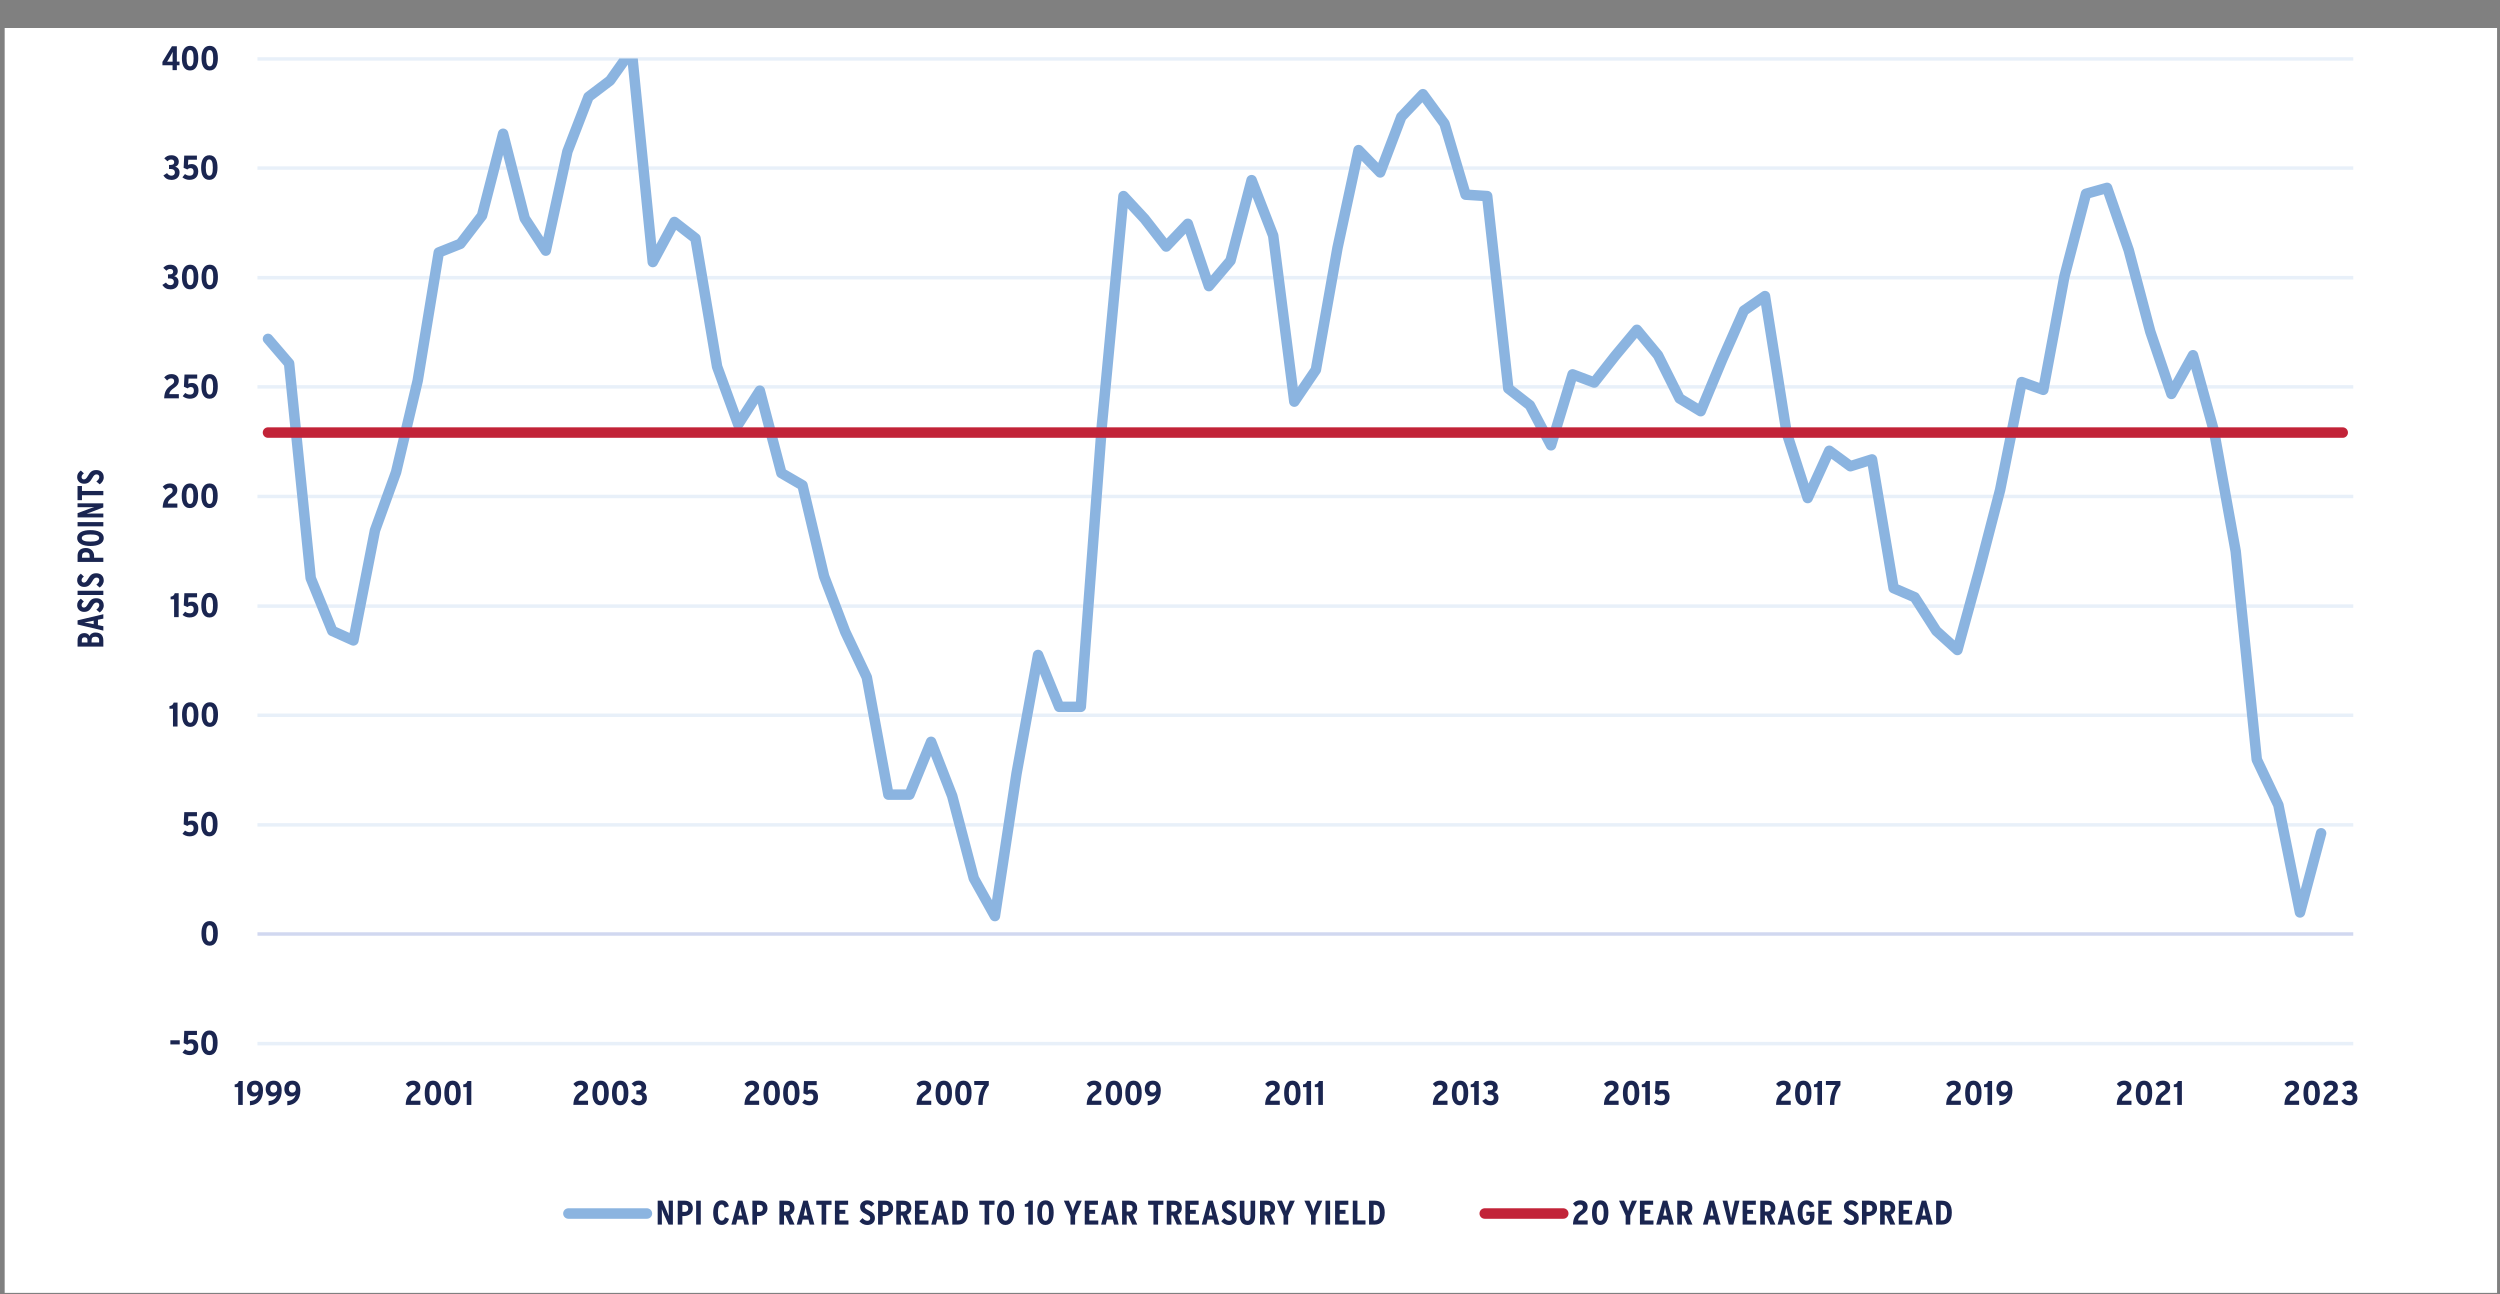 <?xml version="1.0" encoding="UTF-8"?>
<svg xmlns="http://www.w3.org/2000/svg" xmlns:xlink="http://www.w3.org/1999/xlink" id="Layer_1" viewBox="0 0 535.63 277.25">
  <rect x="0" y="0" width="535.63" height="277.25" fill="#808080" stroke="none"/>
  <defs>
    <style>.cls-1{clip-path:url(#clippath-45);}.cls-2{clip-path:url(#clippath-20);}.cls-3{clip-path:url(#clippath-11);}.cls-4{clip-path:url(#clippath-16);}.cls-5{clip-path:url(#clippath-59);}.cls-6{clip-path:url(#clippath-33);}.cls-7{clip-path:url(#clippath-47);}.cls-8{clip-path:url(#clippath-41);}.cls-9{clip-path:url(#clippath-32);}.cls-10{fill:#fff;fill-rule:evenodd;}.cls-11{clip-path:url(#clippath-2);}.cls-12{clip-path:url(#clippath-13);}.cls-13{clip-path:url(#clippath-37);}.cls-14{clip-path:url(#clippath-46);}.cls-15{clip-path:url(#clippath-25);}.cls-16{clip-path:url(#clippath-15);}.cls-17{clip-path:url(#clippath-6);}.cls-18{clip-path:url(#clippath-40);}.cls-19{clip-path:url(#clippath-26);}.cls-20{clip-path:url(#clippath-7);}.cls-21{clip-path:url(#clippath-21);}.cls-22{clip-path:url(#clippath-34);}.cls-23{clip-path:url(#clippath-57);}.cls-24{clip-path:url(#clippath-1);}.cls-25{clip-path:url(#clippath-4);}.cls-26{clip-path:url(#clippath-38);}.cls-27{clip-path:url(#clippath-36);}.cls-28{clip-path:url(#clippath-27);}.cls-29{clip-path:url(#clippath-44);}.cls-30{clip-path:url(#clippath-12);}.cls-31{stroke:#8bb4e0;}.cls-31,.cls-32,.cls-33,.cls-34,.cls-35,.cls-36{fill:none;}.cls-31,.cls-32,.cls-35,.cls-36{stroke-linejoin:round;}.cls-31,.cls-36{stroke-linecap:round;stroke-width:2.25px;}.cls-32{stroke:#e8f0f9;}.cls-32,.cls-35{stroke-width:.75px;}.cls-37{clip-path:url(#clippath-24);}.cls-38{clip-path:url(#clippath-30);}.cls-39{clip-path:url(#clippath-22);}.cls-40{fill:#1a2550;}.cls-41{clip-path:url(#clippath-9);}.cls-42{clip-path:url(#clippath-52);}.cls-43{clip-path:url(#clippath);}.cls-44{clip-path:url(#clippath-50);}.cls-33{clip-rule:evenodd;}.cls-45{clip-path:url(#clippath-48);}.cls-46{clip-path:url(#clippath-39);}.cls-47{clip-path:url(#clippath-19);}.cls-48{clip-path:url(#clippath-31);}.cls-49{clip-path:url(#clippath-54);}.cls-50{clip-path:url(#clippath-3);}.cls-51{clip-path:url(#clippath-43);}.cls-52{clip-path:url(#clippath-8);}.cls-53{clip-path:url(#clippath-55);}.cls-54{clip-path:url(#clippath-29);}.cls-55{clip-path:url(#clippath-18);}.cls-56{clip-path:url(#clippath-14);}.cls-57{clip-path:url(#clippath-17);}.cls-58{clip-path:url(#clippath-5);}.cls-59{clip-path:url(#clippath-58);}.cls-60{clip-path:url(#clippath-42);}.cls-61{clip-path:url(#clippath-10);}.cls-62{clip-path:url(#clippath-23);}.cls-63{clip-path:url(#clippath-56);}.cls-64{clip-path:url(#clippath-53);}.cls-65{clip-path:url(#clippath-49);}.cls-35{stroke:#d1d8f0;}.cls-36{stroke:#c22338;}.cls-66{clip-path:url(#clippath-51);}.cls-67{clip-path:url(#clippath-28);}.cls-68{clip-path:url(#clippath-35);}</style>
    <clipPath id="clippath">
      <polygon class="cls-33" points="1 276.9 534.89 276.9 534.89 6 1 6 1 276.9 1 276.9"></polygon>
    </clipPath>
    <clipPath id="clippath-1">
      <polygon class="cls-33" points="1 276.9 534.89 276.9 534.89 6 1 6 1 276.9 1 276.9"></polygon>
    </clipPath>
    <clipPath id="clippath-2">
      <polygon class="cls-33" points="55.05 224.09 504.82 224.09 504.82 12.53 55.05 12.53 55.05 224.09 55.05 224.09"></polygon>
    </clipPath>
    <clipPath id="clippath-3">
      <polygon class="cls-33" points="55.05 224.09 504.82 224.09 504.82 12.53 55.05 12.53 55.05 224.09 55.05 224.09"></polygon>
    </clipPath>
    <clipPath id="clippath-4">
      <polygon class="cls-33" points="1 276.9 534.89 276.9 534.89 6 1 6 1 276.9 1 276.9"></polygon>
    </clipPath>
    <clipPath id="clippath-5">
      <rect class="cls-34" x="1" y="6" width="533.89" height="270.9"></rect>
    </clipPath>
    <clipPath id="clippath-6">
      <polygon class="cls-33" points="1 276.9 534.89 276.9 534.89 6 1 6 1 276.9 1 276.9"></polygon>
    </clipPath>
    <clipPath id="clippath-7">
      <rect class="cls-34" x="1" y="6" width="533.89" height="270.9"></rect>
    </clipPath>
    <clipPath id="clippath-8">
      <polygon class="cls-33" points="1 276.9 534.89 276.9 534.89 6 1 6 1 276.9 1 276.9"></polygon>
    </clipPath>
    <clipPath id="clippath-9">
      <rect class="cls-34" x="1" y="6" width="533.89" height="270.9"></rect>
    </clipPath>
    <clipPath id="clippath-10">
      <polygon class="cls-33" points="1 276.9 534.89 276.9 534.89 6 1 6 1 276.9 1 276.9"></polygon>
    </clipPath>
    <clipPath id="clippath-11">
      <rect class="cls-34" x="1" y="6" width="533.89" height="270.9"></rect>
    </clipPath>
    <clipPath id="clippath-12">
      <polygon class="cls-33" points="1 276.9 534.89 276.9 534.89 6 1 6 1 276.9 1 276.9"></polygon>
    </clipPath>
    <clipPath id="clippath-13">
      <rect class="cls-34" x="1" y="6" width="533.89" height="270.9"></rect>
    </clipPath>
    <clipPath id="clippath-14">
      <polygon class="cls-33" points="1 276.9 534.89 276.9 534.89 6 1 6 1 276.9 1 276.9"></polygon>
    </clipPath>
    <clipPath id="clippath-15">
      <rect class="cls-34" x="1" y="6" width="533.89" height="270.9"></rect>
    </clipPath>
    <clipPath id="clippath-16">
      <polygon class="cls-33" points="1 276.9 534.89 276.9 534.89 6 1 6 1 276.9 1 276.9"></polygon>
    </clipPath>
    <clipPath id="clippath-17">
      <rect class="cls-34" x="1" y="6" width="533.89" height="270.9"></rect>
    </clipPath>
    <clipPath id="clippath-18">
      <polygon class="cls-33" points="1 276.9 534.89 276.9 534.89 6 1 6 1 276.9 1 276.9"></polygon>
    </clipPath>
    <clipPath id="clippath-19">
      <rect class="cls-34" x="1" y="6" width="533.89" height="270.9"></rect>
    </clipPath>
    <clipPath id="clippath-20">
      <polygon class="cls-33" points="1 276.9 534.89 276.9 534.89 6 1 6 1 276.9 1 276.9"></polygon>
    </clipPath>
    <clipPath id="clippath-21">
      <rect class="cls-34" x="1" y="6" width="533.89" height="270.9"></rect>
    </clipPath>
    <clipPath id="clippath-22">
      <polygon class="cls-33" points="1 276.9 534.89 276.9 534.89 6 1 6 1 276.9 1 276.9"></polygon>
    </clipPath>
    <clipPath id="clippath-23">
      <rect class="cls-34" x="1" y="6" width="533.89" height="270.9"></rect>
    </clipPath>
    <clipPath id="clippath-24">
      <polygon class="cls-33" points="1 276.9 534.89 276.9 534.89 6 1 6 1 276.9 1 276.9"></polygon>
    </clipPath>
    <clipPath id="clippath-25">
      <rect class="cls-34" x="1" y="6" width="533.89" height="270.9"></rect>
    </clipPath>
    <clipPath id="clippath-26">
      <polygon class="cls-33" points="1 276.9 534.89 276.9 534.89 6 1 6 1 276.9 1 276.9"></polygon>
    </clipPath>
    <clipPath id="clippath-27">
      <rect class="cls-34" x="1" y="6" width="533.89" height="270.9"></rect>
    </clipPath>
    <clipPath id="clippath-28">
      <polygon class="cls-33" points="1 276.9 534.89 276.9 534.89 6 1 6 1 276.9 1 276.9"></polygon>
    </clipPath>
    <clipPath id="clippath-29">
      <rect class="cls-34" x="1" y="6" width="533.89" height="270.9"></rect>
    </clipPath>
    <clipPath id="clippath-30">
      <polygon class="cls-33" points="1 276.9 534.89 276.9 534.89 6 1 6 1 276.9 1 276.9"></polygon>
    </clipPath>
    <clipPath id="clippath-31">
      <rect class="cls-34" x="1" y="6" width="533.89" height="270.9"></rect>
    </clipPath>
    <clipPath id="clippath-32">
      <polygon class="cls-33" points="1 276.9 534.89 276.9 534.89 6 1 6 1 276.9 1 276.9"></polygon>
    </clipPath>
    <clipPath id="clippath-33">
      <rect class="cls-34" x="1" y="6" width="533.89" height="270.9"></rect>
    </clipPath>
    <clipPath id="clippath-34">
      <polygon class="cls-33" points="1 276.9 534.89 276.9 534.89 6 1 6 1 276.9 1 276.9"></polygon>
    </clipPath>
    <clipPath id="clippath-35">
      <rect class="cls-34" x="1" y="6" width="533.89" height="270.9"></rect>
    </clipPath>
    <clipPath id="clippath-36">
      <polygon class="cls-33" points="1 276.9 534.89 276.9 534.89 6 1 6 1 276.9 1 276.9"></polygon>
    </clipPath>
    <clipPath id="clippath-37">
      <rect class="cls-34" x="1" y="6" width="533.89" height="270.9"></rect>
    </clipPath>
    <clipPath id="clippath-38">
      <polygon class="cls-33" points="1 276.9 534.89 276.9 534.89 6 1 6 1 276.9 1 276.9"></polygon>
    </clipPath>
    <clipPath id="clippath-39">
      <rect class="cls-34" x="1" y="6" width="533.89" height="270.9"></rect>
    </clipPath>
    <clipPath id="clippath-40">
      <polygon class="cls-33" points="1 276.9 534.89 276.9 534.89 6 1 6 1 276.9 1 276.9"></polygon>
    </clipPath>
    <clipPath id="clippath-41">
      <rect class="cls-34" x="1" y="6" width="533.89" height="270.9"></rect>
    </clipPath>
    <clipPath id="clippath-42">
      <polygon class="cls-33" points="1 276.9 534.89 276.9 534.89 6 1 6 1 276.9 1 276.9"></polygon>
    </clipPath>
    <clipPath id="clippath-43">
      <rect class="cls-34" x="1" y="6" width="533.89" height="270.9"></rect>
    </clipPath>
    <clipPath id="clippath-44">
      <polygon class="cls-33" points="1 276.9 534.89 276.9 534.89 6 1 6 1 276.9 1 276.9"></polygon>
    </clipPath>
    <clipPath id="clippath-45">
      <rect class="cls-34" x="1" y="6" width="533.89" height="270.9"></rect>
    </clipPath>
    <clipPath id="clippath-46">
      <polygon class="cls-33" points="1 276.9 534.89 276.9 534.89 6 1 6 1 276.9 1 276.9"></polygon>
    </clipPath>
    <clipPath id="clippath-47">
      <rect class="cls-34" x="1" y="6" width="533.89" height="270.9"></rect>
    </clipPath>
    <clipPath id="clippath-48">
      <polygon class="cls-33" points="1 276.9 534.89 276.9 534.89 6 1 6 1 276.9 1 276.9"></polygon>
    </clipPath>
    <clipPath id="clippath-49">
      <rect class="cls-34" x="1" y="6" width="533.89" height="270.9"></rect>
    </clipPath>
    <clipPath id="clippath-50">
      <polygon class="cls-33" points="1 276.9 534.89 276.9 534.89 6 1 6 1 276.9 1 276.9"></polygon>
    </clipPath>
    <clipPath id="clippath-51">
      <rect class="cls-34" x="1" y="6" width="533.89" height="270.9"></rect>
    </clipPath>
    <clipPath id="clippath-52">
      <polygon class="cls-33" points="1 276.9 534.89 276.9 534.89 6 1 6 1 276.9 1 276.9"></polygon>
    </clipPath>
    <clipPath id="clippath-53">
      <rect class="cls-34" x="1" y="6" width="533.89" height="270.9"></rect>
    </clipPath>
    <clipPath id="clippath-54">
      <polygon class="cls-33" points="1 276.9 534.89 276.9 534.89 6 1 6 1 276.9 1 276.9"></polygon>
    </clipPath>
    <clipPath id="clippath-55">
      <polygon class="cls-33" points="1 266.67 534.89 266.67 534.89 252.05 1 252.05 1 266.67 1 266.67"></polygon>
    </clipPath>
    <clipPath id="clippath-56">
      <rect class="cls-34" x="1" y="252.05" width="533.89" height="14.62"></rect>
    </clipPath>
    <clipPath id="clippath-57">
      <polygon class="cls-33" points="1 276.9 534.89 276.9 534.89 6 1 6 1 276.9 1 276.9"></polygon>
    </clipPath>
    <clipPath id="clippath-58">
      <polygon class="cls-33" points="90.91 266.67 534.89 266.67 534.89 252.05 90.91 252.05 90.91 266.67 90.91 266.67"></polygon>
    </clipPath>
    <clipPath id="clippath-59">
      <rect class="cls-34" x="90.91" y="252.05" width="443.98" height="14.62"></rect>
    </clipPath>
  </defs>
  <polygon class="cls-10" points="1 6 535 6 535 277 1 277 1 6 1 6"></polygon>
  <g class="cls-43">
    <path class="cls-32" d="m55.16,223.6h449.03M55.16,176.73h449.03m-449.03-23.48h449.03m-449.03-23.39h449.03M55.16,106.37h449.03M55.16,82.89h449.03M55.16,59.5h449.03M55.16,36.01h449.03M55.16,12.63h449.03"></path>
  </g>
  <g class="cls-24">
    <line class="cls-35" x1="55.16" y1="200.11" x2="504.19" y2="200.11"></line>
  </g>
  <g class="cls-11">
    <polyline class="cls-31" points="57.42 72.61 61.94 77.87 66.57 123.86 71.19 135.17 75.72 137.21 80.34 113.63 84.86 101.16 89.49 81.57 94.01 54.09 98.64 52.24 103.27 46.2 107.79 28.66 112.42 46.78 116.94 53.7 121.57 32.46 126.09 20.76 130.71 17.26 135.34 10.73 139.86 56.14 144.49 47.56 149.01 51.07 153.64 78.55 158.16 90.93 162.79 83.71 167.41 101.35 171.94 103.98 176.56 123.47 181.09 135.36 185.71 145.11 190.34 170.25 194.86 170.25 199.49 158.94 204.01 170.54 208.64 188.18 213.16 196.27 217.79 165.76 222.41 140.33 226.94 151.44 231.56 151.44 236.08 91.12 240.71 42.01 245.23 46.88 249.86 52.82 254.49 47.95 259.01 61.3 263.64 55.84 268.16 38.6 272.78 50.48 277.31 86.05 281.93 79.23 286.56 53.12 291.08 32.16 295.71 36.94 300.23 25.05 304.86 20.18 309.49 26.51 314.01 41.71 318.63 42.01 323.16 83.23 327.78 86.83 332.31 95.41 336.93 80.21 341.56 81.96 346.08 76.21 350.71 70.66 355.23 76.11 359.86 85.37 364.38 88.1 369.01 76.99 373.63 66.56 378.15 63.44 382.78 92.68 387.3 106.71 391.93 96.58 396.45 99.89 401.08 98.43 405.71 126.01 410.23 127.96 414.86 135.17 419.38 139.26 424 122.4 428.53 104.96 433.15 81.86 437.78 83.52 442.3 59.25 446.93 41.52 451.45 40.25 456.08 53.6 460.7 71.05 465.23 84.4 469.85 76.11 474.38 92.48 479 118.11 483.52 162.74 488.15 172.49 492.78 195.49 497.3 178.53"></polyline>
  </g>
  <g class="cls-50">
    <polyline class="cls-36" points="57.42 92.68 61.94 92.68 66.57 92.68 71.19 92.68 75.72 92.68 80.34 92.68 84.86 92.68 89.49 92.68 94.01 92.68 98.64 92.68 103.27 92.68 107.79 92.68 112.42 92.68 116.94 92.68 121.57 92.68 126.09 92.68 130.71 92.68 135.34 92.68 139.86 92.68 144.49 92.68 149.01 92.68 153.64 92.68 158.16 92.68 162.79 92.68 167.41 92.68 171.94 92.68 176.56 92.68 181.09 92.68 185.71 92.68 190.34 92.68 194.86 92.68 199.49 92.68 204.01 92.68 208.64 92.68 213.16 92.68 217.79 92.68 222.41 92.68 226.94 92.68 231.56 92.68 236.08 92.68 240.71 92.68 245.23 92.68 249.86 92.68 254.49 92.68 259.01 92.68 263.64 92.68 268.16 92.68 272.78 92.68 277.31 92.68 281.93 92.68 286.56 92.68 291.08 92.68 295.71 92.68 300.23 92.68 304.86 92.68 309.49 92.68 314.01 92.68 318.63 92.68 323.16 92.68 327.78 92.68 332.31 92.68 336.93 92.68 341.56 92.68 346.08 92.68 350.71 92.68 355.23 92.68 359.86 92.68 364.38 92.68 369.01 92.68 373.63 92.68 378.15 92.68 382.78 92.68 387.3 92.68 391.93 92.68 396.45 92.68 401.08 92.68 405.71 92.68 410.23 92.68 414.86 92.68 419.38 92.68 424 92.68 428.53 92.68 433.15 92.68 437.78 92.68 442.3 92.68 446.93 92.68 451.45 92.68 456.08 92.68 460.7 92.68 465.23 92.68 469.85 92.68 474.38 92.68 479 92.68 483.52 92.68 488.15 92.68 492.78 92.68 497.3 92.68 501.93 92.68"></polyline>
  </g>
  <g class="cls-25">
    <g class="cls-58">
      <path class="cls-40" d="m36.5,223.77v-.89h2.01v.89h-2.01Z"></path>
    </g>
  </g>
  <g class="cls-17">
    <g class="cls-20">
      <path class="cls-40" d="m40.61,226.06c-.56,0-1.13-.21-1.52-.55l.55-.69c.38.26.64.35,1.02.35.57,0,.83-.34.83-.86s-.24-.76-.65-.76c-.26,0-.49.1-.69.29l-.8-.35.13-2.62h2.72v.88h-1.85l-.07,1.12c.2-.12.42-.19.78-.19.8,0,1.42.52,1.42,1.58,0,1.15-.69,1.8-1.87,1.8Z"></path>
      <path class="cls-40" d="m44.86,226.06c-1.29,0-1.75-1.16-1.75-2.63s.48-2.65,1.77-2.65,1.74,1.16,1.74,2.63-.48,2.65-1.76,2.65Zm0-4.38c-.53,0-.75.58-.75,1.74s.23,1.75.77,1.75.74-.58.74-1.74-.23-1.75-.76-1.75Z"></path>
    </g>
  </g>
  <g class="cls-52">
    <g class="cls-41">
      <path class="cls-40" d="m44.91,202.62c-1.29,0-1.75-1.16-1.75-2.63s.48-2.65,1.77-2.65,1.74,1.16,1.74,2.63-.48,2.65-1.76,2.65Zm0-4.38c-.53,0-.75.58-.75,1.74s.23,1.75.77,1.75.74-.58.74-1.74-.23-1.75-.76-1.75Z"></path>
    </g>
  </g>
  <g class="cls-61">
    <g class="cls-3">
      <path class="cls-40" d="m40.61,179.19c-.56,0-1.13-.21-1.52-.55l.55-.69c.38.26.64.35,1.02.35.57,0,.83-.34.83-.86s-.24-.76-.65-.76c-.26,0-.49.1-.69.29l-.8-.35.13-2.62h2.72v.88h-1.85l-.07,1.12c.2-.12.42-.19.78-.19.8,0,1.42.52,1.42,1.58,0,1.15-.69,1.8-1.87,1.8Z"></path>
      <path class="cls-40" d="m44.85,179.19c-1.29,0-1.75-1.16-1.75-2.63s.48-2.65,1.77-2.65,1.74,1.16,1.74,2.63-.48,2.65-1.76,2.65Zm0-4.38c-.53,0-.75.58-.75,1.74s.23,1.75.77,1.75.74-.58.74-1.74-.23-1.75-.76-1.75Z"></path>
    </g>
  </g>
  <g class="cls-30">
    <g class="cls-12">
      <path class="cls-40" d="m37.06,155.66v-3.81h-.75v-.57c.54-.05.78-.36.89-.74h.84v5.12h-.99Z"></path>
      <path class="cls-40" d="m40.75,155.74c-1.29,0-1.75-1.16-1.75-2.63s.48-2.65,1.77-2.65,1.74,1.16,1.74,2.63-.48,2.65-1.76,2.65Zm0-4.38c-.53,0-.75.58-.75,1.74s.23,1.75.77,1.75.74-.58.74-1.74-.23-1.75-.76-1.75Z"></path>
      <path class="cls-40" d="m44.95,155.74c-1.29,0-1.75-1.16-1.75-2.63s.48-2.65,1.77-2.65,1.74,1.16,1.74,2.63-.48,2.65-1.76,2.65Zm0-4.38c-.53,0-.75.58-.75,1.74s.23,1.75.77,1.75.74-.58.74-1.74-.23-1.75-.76-1.75Z"></path>
    </g>
  </g>
  <g class="cls-56">
    <g class="cls-16">
      <path class="cls-40" d="m37.3,132.22v-3.81h-.75v-.57c.54-.05.78-.36.89-.74h.84v5.12h-.99Z"></path>
      <path class="cls-40" d="m40.63,132.3c-.56,0-1.13-.21-1.52-.55l.55-.7c.38.26.64.35,1.02.35.57,0,.83-.34.83-.86s-.24-.76-.65-.76c-.26,0-.49.1-.69.29l-.8-.35.13-2.62h2.72v.88h-1.85l-.07,1.12c.2-.12.42-.19.78-.19.8,0,1.42.52,1.42,1.58,0,1.15-.69,1.8-1.87,1.8Z"></path>
      <path class="cls-40" d="m44.88,132.3c-1.29,0-1.75-1.16-1.75-2.63s.48-2.65,1.77-2.65,1.74,1.16,1.74,2.63-.48,2.65-1.76,2.65Zm0-4.38c-.53,0-.75.58-.75,1.74s.23,1.75.77,1.75.74-.58.74-1.74-.23-1.75-.76-1.75Z"></path>
    </g>
  </g>
  <g class="cls-4">
    <g class="cls-57">
      <path class="cls-40" d="m34.85,108.78c.06-1.56.58-2.21,1.62-2.91.38-.26.52-.47.52-.77,0-.4-.22-.6-.63-.6-.35,0-.62.18-.88.46l-.62-.67c.37-.43.86-.71,1.54-.71.95,0,1.59.49,1.59,1.38,0,.71-.38,1.15-.91,1.51-.75.52-1.09.86-1.13,1.41h2.05v.89h-3.16Z"></path>
      <path class="cls-40" d="m40.68,108.86c-1.29,0-1.75-1.16-1.75-2.63s.48-2.65,1.77-2.65,1.74,1.16,1.74,2.63-.48,2.65-1.76,2.65Zm0-4.38c-.53,0-.75.58-.75,1.74s.23,1.75.77,1.75.74-.58.74-1.74-.23-1.75-.76-1.75Z"></path>
      <path class="cls-40" d="m44.88,108.86c-1.29,0-1.75-1.16-1.75-2.63s.48-2.65,1.77-2.65,1.74,1.16,1.74,2.63-.48,2.65-1.76,2.65Zm0-4.38c-.53,0-.75.58-.75,1.74s.23,1.75.77,1.75.74-.58.74-1.74-.23-1.75-.76-1.75Z"></path>
    </g>
  </g>
  <g class="cls-55">
    <g class="cls-47">
      <path class="cls-40" d="m35.17,85.35c.06-1.56.58-2.21,1.62-2.91.38-.26.52-.47.52-.77,0-.4-.22-.6-.63-.6-.35,0-.62.18-.88.46l-.62-.67c.37-.43.86-.71,1.54-.71.95,0,1.59.49,1.59,1.38,0,.71-.38,1.15-.91,1.51-.75.52-1.09.86-1.13,1.41h2.05v.89h-3.16Z"></path>
      <path class="cls-40" d="m40.66,85.43c-.56,0-1.13-.21-1.52-.55l.55-.69c.38.26.64.35,1.02.35.57,0,.83-.34.83-.86s-.24-.76-.65-.76c-.26,0-.49.1-.69.29l-.8-.35.13-2.62h2.72v.88h-1.85l-.07,1.12c.2-.12.42-.19.78-.19.8,0,1.42.52,1.42,1.58,0,1.15-.69,1.8-1.87,1.8Z"></path>
      <path class="cls-40" d="m44.9,85.43c-1.29,0-1.75-1.16-1.75-2.63s.48-2.65,1.77-2.65,1.74,1.16,1.74,2.63-.48,2.65-1.76,2.65Zm0-4.38c-.53,0-.75.58-.75,1.74s.23,1.75.77,1.75.74-.58.74-1.74-.23-1.75-.76-1.75Z"></path>
    </g>
  </g>
  <g class="cls-2">
    <g class="cls-21">
      <path class="cls-40" d="m36.48,61.99c-.74,0-1.26-.29-1.7-.94l.78-.51c.3.4.58.55.95.55.47,0,.74-.28.74-.69,0-.52-.37-.74-.88-.74h-.38v-.88h.39c.46,0,.72-.19.72-.56,0-.34-.17-.6-.65-.6-.3,0-.51.12-.8.38l-.67-.62c.4-.42.79-.67,1.53-.67.95,0,1.58.55,1.58,1.4,0,.58-.32.91-.77,1.06.48.12.93.49.93,1.21,0,1-.65,1.62-1.77,1.62Z"></path>
      <path class="cls-40" d="m40.73,61.99c-1.29,0-1.75-1.16-1.75-2.63s.48-2.65,1.77-2.65,1.74,1.16,1.74,2.63-.48,2.65-1.76,2.65Zm0-4.38c-.53,0-.75.58-.75,1.74s.23,1.75.77,1.75.74-.58.74-1.74-.23-1.75-.76-1.75Z"></path>
      <path class="cls-40" d="m44.93,61.99c-1.29,0-1.75-1.16-1.75-2.63s.48-2.65,1.77-2.65,1.74,1.16,1.74,2.63-.48,2.65-1.76,2.65Zm0-4.38c-.53,0-.75.58-.75,1.74s.23,1.75.77,1.75.74-.58.74-1.74-.23-1.75-.76-1.75Z"></path>
    </g>
  </g>
  <g class="cls-39">
    <g class="cls-62">
      <path class="cls-40" d="m36.7,38.54c-.74,0-1.26-.29-1.7-.94l.78-.51c.3.4.58.55.95.55.47,0,.74-.28.74-.69,0-.52-.37-.74-.88-.74h-.38v-.88h.39c.46,0,.72-.19.72-.56,0-.34-.17-.6-.65-.6-.3,0-.51.12-.8.38l-.67-.62c.4-.42.79-.67,1.53-.67.95,0,1.58.55,1.58,1.4,0,.58-.32.91-.77,1.06.48.12.93.49.93,1.21,0,1-.65,1.62-1.77,1.62Z"></path>
      <path class="cls-40" d="m40.6,38.54c-.56,0-1.13-.21-1.52-.55l.55-.7c.38.26.64.35,1.02.35.57,0,.83-.34.83-.86s-.24-.76-.65-.76c-.26,0-.49.1-.69.29l-.8-.35.13-2.62h2.72v.88h-1.85l-.07,1.12c.2-.12.42-.19.78-.19.8,0,1.42.52,1.42,1.58,0,1.15-.69,1.8-1.87,1.8Z"></path>
      <path class="cls-40" d="m44.84,38.54c-1.29,0-1.75-1.16-1.75-2.63s.48-2.65,1.77-2.65,1.74,1.16,1.74,2.63-.48,2.65-1.76,2.65Zm0-4.38c-.53,0-.75.58-.75,1.74s.23,1.75.77,1.75.74-.58.74-1.74-.23-1.75-.76-1.75Z"></path>
    </g>
  </g>
  <g class="cls-37">
    <g class="cls-15">
      <path class="cls-40" d="m37.89,13.98v1.04h-.92v-1.04h-2.17v-.72l2.04-3.35h1.05v3.29h.57v.78h-.57Zm-1.28-2.11l-.43.75c-.11.2-.27.44-.37.59.16,0,.4,0,.65,0h.52v-1.24c0-.37,0-.61.02-.86-.08.2-.21.45-.39.76Z"></path>
      <path class="cls-40" d="m40.72,15.1c-1.29,0-1.75-1.16-1.75-2.63s.48-2.65,1.77-2.65,1.74,1.16,1.74,2.63-.48,2.65-1.76,2.65Zm0-4.38c-.53,0-.75.58-.75,1.74s.23,1.75.77,1.75.74-.58.74-1.74-.23-1.75-.76-1.75Z"></path>
      <path class="cls-40" d="m44.92,15.1c-1.29,0-1.75-1.16-1.75-2.63s.48-2.65,1.77-2.65,1.74,1.16,1.74,2.63-.48,2.65-1.76,2.65Zm0-4.38c-.53,0-.75.58-.75,1.74s.23,1.75.77,1.75.74-.58.74-1.74-.23-1.75-.76-1.75Z"></path>
    </g>
  </g>
  <g class="cls-19">
    <g class="cls-28">
      <path class="cls-40" d="m51.03,236.73v-3.81h-.75v-.57c.54-.05.78-.36.89-.74h.84v5.12h-.99Z"></path>
      <path class="cls-40" d="m53.55,236.81v-.91c1.14-.06,1.63-.72,1.81-1.37-.27.28-.55.39-1.03.39-.73,0-1.41-.54-1.41-1.59,0-1.16.7-1.79,1.73-1.79.97,0,1.7.6,1.7,2.07,0,1.75-.84,3.07-2.8,3.21Zm1.05-4.43c-.48,0-.71.41-.71.88s.24.83.72.83c.54,0,.78-.37.78-.8,0-.49-.21-.91-.79-.91Z"></path>
      <path class="cls-40" d="m57.55,236.81v-.91c1.14-.06,1.63-.72,1.81-1.37-.27.28-.55.39-1.03.39-.73,0-1.41-.54-1.41-1.59,0-1.16.7-1.79,1.73-1.79.97,0,1.7.6,1.7,2.07,0,1.75-.84,3.07-2.8,3.21Zm1.05-4.43c-.48,0-.71.41-.71.88s.24.83.72.83c.54,0,.78-.37.78-.8,0-.49-.21-.91-.79-.91Z"></path>
      <path class="cls-40" d="m61.55,236.81v-.91c1.14-.06,1.63-.72,1.81-1.37-.27.28-.55.39-1.03.39-.73,0-1.41-.54-1.41-1.59,0-1.16.7-1.79,1.73-1.79.97,0,1.7.6,1.7,2.07,0,1.75-.84,3.07-2.8,3.21Zm1.05-4.43c-.48,0-.71.41-.71.88s.24.83.72.83c.54,0,.78-.37.78-.8,0-.49-.21-.91-.79-.91Z"></path>
    </g>
  </g>
  <g class="cls-67">
    <g class="cls-54">
      <path class="cls-40" d="m86.92,236.73c.06-1.56.58-2.21,1.62-2.91.38-.26.52-.47.52-.77,0-.4-.22-.6-.63-.6-.35,0-.62.18-.88.46l-.62-.67c.37-.43.86-.71,1.54-.71.95,0,1.59.49,1.59,1.38,0,.71-.38,1.15-.91,1.51-.75.52-1.09.86-1.13,1.41h2.05v.89h-3.16Z"></path>
      <path class="cls-40" d="m92.75,236.81c-1.29,0-1.75-1.16-1.75-2.63s.48-2.65,1.77-2.65,1.74,1.16,1.74,2.63-.48,2.65-1.76,2.65Zm0-4.38c-.53,0-.75.58-.75,1.74s.23,1.75.77,1.75.74-.58.74-1.74-.23-1.75-.76-1.75Z"></path>
      <path class="cls-40" d="m96.95,236.81c-1.29,0-1.75-1.16-1.75-2.63s.48-2.65,1.77-2.65,1.74,1.16,1.74,2.63-.48,2.65-1.76,2.65Zm0-4.38c-.53,0-.75.58-.75,1.74s.23,1.75.77,1.75.74-.58.74-1.74-.23-1.75-.76-1.75Z"></path>
      <path class="cls-40" d="m100,236.73v-3.81h-.75v-.57c.54-.05.78-.36.89-.74h.84v5.12h-.99Z"></path>
    </g>
  </g>
  <g class="cls-38">
    <g class="cls-48">
      <path class="cls-40" d="m122.84,236.73c.06-1.56.58-2.21,1.62-2.91.38-.26.52-.47.52-.77,0-.4-.22-.6-.63-.6-.35,0-.62.18-.88.46l-.62-.67c.37-.43.86-.71,1.54-.71.95,0,1.59.49,1.59,1.38,0,.71-.38,1.15-.91,1.51-.75.52-1.09.86-1.13,1.41h2.05v.89h-3.16Z"></path>
      <path class="cls-40" d="m128.67,236.81c-1.29,0-1.75-1.16-1.75-2.63s.48-2.65,1.77-2.65,1.74,1.16,1.74,2.63-.48,2.65-1.76,2.65Zm0-4.38c-.53,0-.75.58-.75,1.74s.23,1.75.77,1.75.74-.58.74-1.74-.23-1.75-.76-1.75Z"></path>
      <path class="cls-40" d="m132.87,236.81c-1.29,0-1.75-1.16-1.75-2.63s.48-2.65,1.77-2.65,1.74,1.16,1.74,2.63-.48,2.65-1.76,2.65Zm0-4.38c-.53,0-.75.58-.75,1.74s.23,1.75.77,1.75.74-.58.74-1.74-.23-1.75-.76-1.75Z"></path>
      <path class="cls-40" d="m136.83,236.81c-.74,0-1.26-.29-1.7-.94l.78-.51c.3.4.58.55.95.55.47,0,.74-.28.74-.69,0-.52-.37-.74-.88-.74h-.38v-.88h.39c.46,0,.72-.19.72-.56,0-.34-.17-.6-.65-.6-.3,0-.51.12-.8.38l-.67-.62c.4-.42.79-.67,1.53-.67.95,0,1.58.55,1.58,1.4,0,.58-.32.91-.77,1.06.48.12.93.49.93,1.21,0,1-.65,1.62-1.77,1.62Z"></path>
    </g>
  </g>
  <g class="cls-9">
    <g class="cls-6">
      <path class="cls-40" d="m159.5,236.73c.06-1.56.58-2.21,1.62-2.91.38-.26.52-.47.52-.77,0-.4-.22-.6-.63-.6-.35,0-.62.18-.88.46l-.62-.67c.37-.43.86-.71,1.54-.71.95,0,1.59.49,1.59,1.38,0,.71-.38,1.15-.91,1.51-.75.52-1.09.86-1.13,1.41h2.05v.89h-3.16Z"></path>
      <path class="cls-40" d="m165.33,236.81c-1.29,0-1.75-1.16-1.75-2.63s.48-2.65,1.77-2.65,1.74,1.16,1.74,2.63-.48,2.65-1.76,2.65Zm0-4.38c-.53,0-.75.58-.75,1.74s.23,1.75.77,1.75.74-.58.74-1.74-.23-1.75-.76-1.75Z"></path>
      <path class="cls-40" d="m169.54,236.81c-1.29,0-1.75-1.16-1.75-2.63s.48-2.65,1.77-2.65,1.74,1.16,1.74,2.63-.48,2.65-1.76,2.65Zm0-4.38c-.53,0-.75.58-.75,1.74s.23,1.75.77,1.75.74-.58.74-1.74-.23-1.75-.76-1.75Z"></path>
      <path class="cls-40" d="m173.39,236.81c-.56,0-1.13-.21-1.52-.55l.55-.69c.38.26.64.35,1.02.35.57,0,.83-.34.83-.86s-.24-.76-.65-.76c-.26,0-.49.1-.69.29l-.8-.35.13-2.62h2.72v.88h-1.85l-.07,1.12c.2-.12.42-.19.78-.19.8,0,1.42.52,1.42,1.58,0,1.15-.69,1.8-1.87,1.8Z"></path>
    </g>
  </g>
  <g class="cls-22">
    <g class="cls-68">
      <path class="cls-40" d="m196.37,236.73c.06-1.56.58-2.21,1.62-2.91.38-.26.52-.47.52-.77,0-.4-.22-.6-.63-.6-.35,0-.62.18-.88.46l-.62-.67c.37-.43.86-.71,1.54-.71.95,0,1.59.49,1.59,1.38,0,.71-.38,1.15-.91,1.51-.75.52-1.09.86-1.13,1.41h2.05v.89h-3.16Z"></path>
      <path class="cls-40" d="m202.2,236.81c-1.29,0-1.75-1.16-1.75-2.63s.48-2.65,1.77-2.65,1.74,1.16,1.74,2.63-.48,2.65-1.76,2.65Zm0-4.38c-.53,0-.75.58-.75,1.74s.23,1.75.77,1.75.74-.58.74-1.74-.23-1.75-.76-1.75Z"></path>
      <path class="cls-40" d="m206.4,236.81c-1.29,0-1.75-1.16-1.75-2.63s.48-2.65,1.77-2.65,1.74,1.16,1.74,2.63-.48,2.65-1.76,2.65Zm0-4.38c-.53,0-.75.58-.75,1.74s.23,1.75.77,1.75.74-.58.74-1.74-.23-1.75-.76-1.75Z"></path>
      <path class="cls-40" d="m210.55,236.73h-.95c0-1.7.4-3.12,1.23-4.27h-2.1v-.85h3.12v.91c-.91,1.09-1.31,2.38-1.31,4.2Z"></path>
    </g>
  </g>
  <g class="cls-27">
    <g class="cls-13">
      <path class="cls-40" d="m232.82,236.73c.06-1.56.58-2.21,1.62-2.91.38-.26.52-.47.52-.77,0-.4-.22-.6-.63-.6-.35,0-.62.18-.88.46l-.62-.67c.37-.43.86-.71,1.54-.71.95,0,1.59.49,1.59,1.38,0,.71-.38,1.15-.91,1.51-.75.52-1.09.86-1.13,1.41h2.05v.89h-3.16Z"></path>
      <path class="cls-40" d="m238.65,236.81c-1.29,0-1.75-1.16-1.75-2.63s.48-2.65,1.77-2.65,1.74,1.16,1.74,2.63-.48,2.65-1.76,2.65Zm0-4.38c-.53,0-.75.58-.75,1.74s.23,1.75.77,1.75.74-.58.74-1.74-.23-1.75-.76-1.75Z"></path>
      <path class="cls-40" d="m242.85,236.81c-1.29,0-1.75-1.16-1.75-2.63s.48-2.65,1.77-2.65,1.74,1.16,1.74,2.63-.48,2.65-1.76,2.65Zm0-4.38c-.53,0-.75.58-.75,1.74s.23,1.75.77,1.75.74-.58.74-1.74-.23-1.75-.76-1.75Z"></path>
      <path class="cls-40" d="m245.9,236.81v-.91c1.14-.06,1.63-.72,1.81-1.37-.27.28-.55.39-1.03.39-.73,0-1.41-.54-1.41-1.59,0-1.16.7-1.79,1.73-1.79.97,0,1.7.6,1.7,2.07,0,1.75-.84,3.07-2.8,3.21Zm1.05-4.43c-.48,0-.71.41-.71.88s.24.83.72.83c.54,0,.78-.37.78-.8,0-.49-.21-.91-.79-.91Z"></path>
    </g>
  </g>
  <g class="cls-26">
    <g class="cls-46">
      <path class="cls-40" d="m271.05,236.73c.06-1.56.58-2.21,1.62-2.91.38-.26.52-.47.52-.77,0-.4-.22-.6-.63-.6-.35,0-.62.18-.88.46l-.62-.67c.37-.43.86-.71,1.54-.71.95,0,1.59.49,1.59,1.38,0,.71-.38,1.15-.91,1.51-.75.52-1.09.86-1.13,1.41h2.05v.89h-3.16Z"></path>
      <path class="cls-40" d="m276.88,236.81c-1.29,0-1.75-1.16-1.75-2.63s.48-2.65,1.77-2.65,1.74,1.16,1.74,2.63-.48,2.65-1.76,2.65Zm0-4.38c-.53,0-.75.58-.75,1.74s.23,1.75.77,1.75.74-.58.74-1.74-.23-1.75-.76-1.75Z"></path>
      <path class="cls-40" d="m279.92,236.73v-3.81h-.75v-.57c.54-.05.78-.36.89-.74h.84v5.12h-.99Z"></path>
      <path class="cls-40" d="m282.45,236.73v-3.81h-.75v-.57c.54-.05.78-.36.89-.74h.84v5.12h-.99Z"></path>
    </g>
  </g>
  <g class="cls-18">
    <g class="cls-8">
      <path class="cls-40" d="m306.98,236.73c.06-1.56.58-2.21,1.62-2.91.38-.26.52-.47.52-.77,0-.4-.22-.6-.63-.6-.35,0-.62.18-.88.46l-.62-.67c.37-.43.86-.71,1.54-.71.95,0,1.59.49,1.59,1.38,0,.71-.38,1.15-.91,1.51-.75.52-1.09.86-1.13,1.41h2.05v.89h-3.16Z"></path>
      <path class="cls-40" d="m312.81,236.81c-1.29,0-1.75-1.16-1.75-2.63s.48-2.65,1.77-2.65,1.74,1.16,1.74,2.63-.48,2.65-1.76,2.65Zm0-4.38c-.53,0-.75.58-.75,1.74s.23,1.75.77,1.75.74-.58.74-1.74-.23-1.75-.76-1.75Z"></path>
      <path class="cls-40" d="m315.85,236.73v-3.81h-.75v-.57c.54-.05.78-.36.89-.74h.84v5.12h-.99Z"></path>
      <path class="cls-40" d="m319.28,236.81c-.74,0-1.26-.29-1.7-.94l.78-.51c.3.4.58.55.95.55.47,0,.74-.28.74-.69,0-.52-.37-.74-.88-.74h-.38v-.88h.39c.46,0,.72-.19.72-.56,0-.34-.17-.6-.65-.6-.3,0-.51.12-.8.38l-.67-.62c.4-.42.79-.67,1.53-.67.95,0,1.58.55,1.58,1.4,0,.58-.32.91-.77,1.06.48.12.93.49.93,1.21,0,1-.65,1.62-1.77,1.62Z"></path>
    </g>
  </g>
  <g class="cls-60">
    <g class="cls-51">
      <path class="cls-40" d="m343.64,236.73c.06-1.56.58-2.21,1.62-2.91.38-.26.52-.47.52-.77,0-.4-.22-.6-.63-.6-.35,0-.62.18-.88.46l-.62-.67c.37-.43.86-.71,1.54-.71.95,0,1.59.49,1.59,1.38,0,.71-.38,1.15-.91,1.51-.75.52-1.09.86-1.13,1.41h2.05v.89h-3.16Z"></path>
      <path class="cls-40" d="m349.46,236.81c-1.29,0-1.75-1.16-1.75-2.63s.48-2.65,1.77-2.65,1.74,1.16,1.74,2.63-.48,2.65-1.76,2.65Zm0-4.38c-.53,0-.75.58-.75,1.74s.23,1.75.77,1.75.74-.58.74-1.74-.23-1.75-.76-1.75Z"></path>
      <path class="cls-40" d="m352.51,236.73v-3.81h-.75v-.57c.54-.05.78-.36.89-.74h.84v5.12h-.99Z"></path>
      <path class="cls-40" d="m355.84,236.81c-.56,0-1.13-.21-1.52-.55l.55-.69c.38.26.64.35,1.02.35.57,0,.83-.34.83-.86s-.24-.76-.65-.76c-.26,0-.49.1-.69.29l-.8-.35.13-2.62h2.72v.88h-1.85l-.07,1.12c.2-.12.42-.19.78-.19.8,0,1.42.52,1.42,1.58,0,1.15-.69,1.8-1.87,1.8Z"></path>
    </g>
  </g>
  <g class="cls-29">
    <g class="cls-1">
      <path class="cls-40" d="m380.52,236.73c.06-1.56.58-2.21,1.62-2.91.38-.26.52-.47.52-.77,0-.4-.22-.6-.63-.6-.35,0-.62.18-.88.46l-.62-.67c.37-.43.86-.71,1.54-.71.95,0,1.59.49,1.59,1.38,0,.71-.38,1.15-.91,1.51-.75.52-1.09.86-1.13,1.41h2.05v.89h-3.16Z"></path>
      <path class="cls-40" d="m386.35,236.81c-1.29,0-1.75-1.16-1.75-2.63s.48-2.65,1.77-2.65,1.74,1.16,1.74,2.63-.48,2.65-1.76,2.65Zm0-4.38c-.53,0-.75.58-.75,1.74s.23,1.75.77,1.75.74-.58.74-1.74-.23-1.75-.76-1.75Z"></path>
      <path class="cls-40" d="m389.39,236.73v-3.81h-.75v-.57c.54-.05.78-.36.89-.74h.84v5.12h-.99Z"></path>
      <path class="cls-40" d="m393.02,236.73h-.95c0-1.7.4-3.12,1.23-4.27h-2.1v-.85h3.12v.91c-.91,1.09-1.31,2.38-1.31,4.2Z"></path>
    </g>
  </g>
  <g class="cls-14">
    <g class="cls-7">
      <path class="cls-40" d="m416.96,236.73c.06-1.56.58-2.21,1.62-2.91.38-.26.52-.47.52-.77,0-.4-.22-.6-.63-.6-.35,0-.62.18-.88.46l-.62-.67c.37-.43.86-.71,1.54-.71.95,0,1.59.49,1.59,1.38,0,.71-.38,1.15-.91,1.51-.75.52-1.09.86-1.13,1.41h2.05v.89h-3.16Z"></path>
      <path class="cls-40" d="m422.79,236.81c-1.29,0-1.75-1.16-1.75-2.63s.48-2.65,1.77-2.65,1.74,1.16,1.74,2.63-.48,2.65-1.76,2.65Zm0-4.38c-.53,0-.75.58-.75,1.74s.23,1.75.77,1.75.74-.58.74-1.74-.23-1.75-.76-1.75Z"></path>
      <path class="cls-40" d="m425.83,236.73v-3.81h-.75v-.57c.54-.05.78-.36.89-.74h.84v5.12h-.99Z"></path>
      <path class="cls-40" d="m428.36,236.81v-.91c1.14-.06,1.63-.72,1.81-1.37-.27.28-.55.39-1.03.39-.73,0-1.41-.54-1.41-1.59,0-1.16.7-1.79,1.73-1.79.97,0,1.7.6,1.7,2.07,0,1.75-.84,3.07-2.8,3.21Zm1.05-4.43c-.48,0-.71.41-.71.88s.24.83.72.83c.54,0,.78-.37.78-.8,0-.49-.21-.91-.79-.91Z"></path>
    </g>
  </g>
  <g class="cls-45">
    <g class="cls-65">
      <path class="cls-40" d="m453.52,236.73c.06-1.56.58-2.21,1.62-2.91.38-.26.52-.47.52-.77,0-.4-.22-.6-.63-.6-.35,0-.62.18-.88.46l-.62-.67c.37-.43.86-.71,1.54-.71.95,0,1.59.49,1.59,1.38,0,.71-.38,1.15-.91,1.51-.75.52-1.09.86-1.13,1.41h2.05v.89h-3.16Z"></path>
      <path class="cls-40" d="m459.35,236.81c-1.29,0-1.75-1.16-1.75-2.63s.48-2.65,1.77-2.65,1.74,1.16,1.74,2.63-.48,2.65-1.76,2.65Zm0-4.38c-.53,0-.75.58-.75,1.74s.23,1.75.77,1.75.74-.58.74-1.74-.23-1.75-.76-1.75Z"></path>
      <path class="cls-40" d="m461.82,236.73c.06-1.56.58-2.21,1.62-2.91.38-.26.52-.47.52-.77,0-.4-.22-.6-.63-.6-.35,0-.62.18-.88.46l-.62-.67c.37-.43.86-.71,1.54-.71.95,0,1.59.49,1.59,1.38,0,.71-.38,1.15-.91,1.51-.75.52-1.09.86-1.13,1.41h2.05v.89h-3.16Z"></path>
      <path class="cls-40" d="m466.49,236.73v-3.81h-.75v-.57c.54-.05.78-.36.89-.74h.84v5.12h-.99Z"></path>
    </g>
  </g>
  <g class="cls-44">
    <g class="cls-66">
      <path class="cls-40" d="m489.44,236.73c.06-1.56.58-2.21,1.62-2.91.38-.26.52-.47.52-.77,0-.4-.22-.6-.63-.6-.35,0-.62.18-.88.46l-.62-.67c.37-.43.86-.71,1.54-.71.95,0,1.59.49,1.59,1.38,0,.71-.38,1.15-.91,1.51-.75.52-1.09.86-1.13,1.41h2.05v.89h-3.16Z"></path>
      <path class="cls-40" d="m495.27,236.81c-1.29,0-1.75-1.16-1.75-2.63s.48-2.65,1.77-2.65,1.74,1.16,1.74,2.63-.48,2.65-1.76,2.65Zm0-4.38c-.53,0-.75.58-.75,1.74s.23,1.75.77,1.75.74-.58.74-1.74-.23-1.75-.76-1.75Z"></path>
      <path class="cls-40" d="m497.75,236.73c.06-1.56.58-2.21,1.62-2.91.38-.26.52-.47.52-.77,0-.4-.22-.6-.63-.6-.35,0-.62.18-.88.46l-.62-.67c.37-.43.86-.71,1.54-.71.95,0,1.59.49,1.59,1.38,0,.71-.38,1.15-.91,1.51-.75.52-1.09.86-1.13,1.41h2.05v.89h-3.16Z"></path>
      <path class="cls-40" d="m503.32,236.81c-.74,0-1.26-.29-1.7-.94l.78-.51c.3.4.58.55.95.55.47,0,.74-.28.74-.69,0-.52-.37-.74-.88-.74h-.38v-.88h.39c.46,0,.72-.19.72-.56,0-.34-.17-.6-.65-.6-.3,0-.51.12-.8.38l-.67-.62c.4-.42.79-.67,1.53-.67.95,0,1.58.55,1.58,1.4,0,.58-.32.91-.77,1.06.48.12.93.49.93,1.21,0,1-.65,1.62-1.77,1.62Z"></path>
    </g>
  </g>
  <g class="cls-42">
    <g class="cls-64">
      <path class="cls-40" d="m22.14,137.21v1.33h-5.52v-1.38c0-.94.56-1.52,1.48-1.52.47,0,.89.22,1.08.63.17-.41.58-.75,1.25-.75,1.14,0,1.71.6,1.71,1.7Zm-4.61-.06v.5h1.21v-.52c0-.45-.28-.58-.6-.58-.38,0-.61.16-.61.61Zm2.09.04v.46h1.62v-.49c0-.52-.32-.74-.78-.74-.58,0-.84.23-.84.77Z"></path>
      <path class="cls-40" d="m22.14,132.54l-1.15.24v1.15l1.15.24v.94l-5.52-1.31v-.89l5.52-1.31v.94Zm-2.73.58c-.43.09-1.06.2-1.34.24.28.04.88.14,1.33.23l.67.14v-.75l-.65.14Z"></path>
      <path class="cls-40" d="m22.23,129.7c0,.69-.39,1.18-.87,1.53l-.72-.62c.43-.31.63-.64.63-.94,0-.38-.23-.57-.6-.57-.32,0-.57.18-.9.78-.43.76-.84,1.22-1.76,1.22-.83,0-1.48-.57-1.48-1.43,0-.64.28-1.03.79-1.4l.65.61c-.36.3-.49.46-.49.81,0,.29.21.48.48.48.33,0,.54-.17.86-.73.51-.88.89-1.27,1.82-1.27s1.58.58,1.58,1.54Z"></path>
      <path class="cls-40" d="m22.14,127.48h-5.52v-.91h5.52v.91Z"></path>
      <path class="cls-40" d="m22.23,124.35c0,.69-.39,1.18-.87,1.53l-.72-.62c.43-.31.63-.64.63-.94,0-.38-.23-.57-.6-.57-.32,0-.57.18-.9.78-.43.76-.84,1.22-1.76,1.22-.83,0-1.48-.57-1.48-1.43,0-.64.28-1.03.79-1.4l.65.61c-.36.3-.49.46-.49.81,0,.29.21.48.48.48.33,0,.54-.17.86-.73.51-.88.89-1.27,1.82-1.27s1.58.58,1.58,1.54Z"></path>
      <path class="cls-40" d="m20.16,119.08v.41h1.98v.91h-5.52v-1.36c0-.97.6-1.63,1.76-1.63s1.78.8,1.78,1.67Zm-2.58-.03v.44h1.62v-.45c0-.47-.3-.71-.8-.71-.46,0-.81.19-.81.72Z"></path>
      <path class="cls-40" d="m22.23,115.28c0,1.19-1.25,1.7-2.84,1.7s-2.86-.52-2.86-1.71,1.25-1.69,2.84-1.69,2.86.52,2.86,1.7Zm-4.71,0c0,.55.68.76,1.85.76s1.87-.23,1.87-.78-.68-.75-1.85-.75-1.87.23-1.87.77Z"></path>
      <path class="cls-40" d="m22.14,112.77h-5.52v-.91h5.52v.91Z"></path>
      <path class="cls-40" d="m22.14,108.71l-2.46.94c-.35.13-.8.29-1.12.39.34,0,.91-.01,1.25-.01h2.33v.83h-5.52v-.92l2.42-.9c.33-.12.84-.31,1.15-.4-.34,0-.94.03-1.29.03h-2.29v-.83h5.52v.88Z"></path>
      <path class="cls-40" d="m17.56,105.19h4.58v.91h-4.58v1.06h-.95v-3.03h.95v1.06Z"></path>
      <path class="cls-40" d="m22.23,102.24c0,.69-.39,1.18-.87,1.53l-.72-.62c.43-.31.63-.64.63-.94,0-.38-.23-.57-.6-.57-.32,0-.57.18-.9.78-.43.76-.84,1.22-1.76,1.22-.83,0-1.48-.57-1.48-1.43,0-.64.28-1.03.79-1.4l.65.61c-.36.3-.49.46-.49.81,0,.29.21.48.48.48.33,0,.54-.17.86-.73.51-.88.89-1.27,1.82-1.27s1.58.58,1.58,1.54Z"></path>
    </g>
  </g>
  <g class="cls-49">
    <line class="cls-31" x1="121.78" y1="260" x2="138.6" y2="260"></line>
  </g>
  <g class="cls-53">
    <g class="cls-63">
      <path class="cls-40" d="m143.23,262.37l-1.02-2.28c-.14-.32-.32-.74-.42-1.04,0,.31.02.84.02,1.16v2.16h-.9v-5.12h.99l.97,2.24c.13.31.33.78.43,1.07,0-.31-.03-.87-.03-1.19v-2.12h.9v5.12h-.95Z"></path>
      <path class="cls-40" d="m146.64,260.54h-.44v1.83h-.99v-5.12h1.47c1.05,0,1.76.56,1.76,1.63s-.86,1.65-1.8,1.65Zm.03-2.39h-.47v1.5h.49c.5,0,.77-.28.77-.75,0-.42-.21-.75-.78-.75Z"></path>
      <path class="cls-40" d="m149.15,262.37v-5.12h.99v5.12h-.99Z"></path>
      <path class="cls-40" d="m154.59,262.45c-1.22,0-1.79-1.16-1.79-2.63s.58-2.65,1.81-2.65c.94,0,1.35.55,1.56,1.29l-.92.28c-.14-.47-.29-.66-.65-.66-.53,0-.78.63-.78,1.72s.26,1.73.8,1.73c.34,0,.51-.18.72-.73l.85.34c-.26.84-.74,1.31-1.59,1.31Z"></path>
      <path class="cls-40" d="m159.47,262.37l-.26-1.07h-1.24l-.26,1.07h-1.01l1.41-5.12h.96l1.41,5.12h-1.02Zm-.62-2.53c-.09-.39-.22-.99-.26-1.24-.04.26-.15.81-.25,1.23l-.15.62h.81l-.15-.61Z"></path>
      <path class="cls-40" d="m162.63,260.54h-.44v1.83h-.99v-5.12h1.47c1.05,0,1.76.56,1.76,1.63s-.86,1.65-1.8,1.65Zm.03-2.39h-.47v1.5h.49c.5,0,.77-.28.77-.75,0-.42-.21-.75-.78-.75Z"></path>
      <path class="cls-40" d="m169.16,262.37l-.86-1.94h-.32v1.94h-.99v-5.12h1.47c1.07,0,1.76.53,1.76,1.59,0,.72-.39,1.16-.93,1.4l.95,2.13h-1.07Zm-.75-4.22h-.43v1.42h.49c.5,0,.77-.24.77-.71s-.23-.72-.82-.72Z"></path>
      <path class="cls-40" d="m173.47,262.37l-.26-1.07h-1.24l-.26,1.07h-1.01l1.41-5.12h.96l1.41,5.12h-1.02Zm-.62-2.53c-.09-.39-.22-.99-.26-1.24-.04.26-.15.81-.25,1.23l-.15.62h.81l-.15-.61Z"></path>
      <path class="cls-40" d="m177.02,258.13v4.24h-.99v-4.24h-1.14v-.88h3.27v.88h-1.14Z"></path>
      <path class="cls-40" d="m178.88,262.37v-5.12h2.83v.88h-1.85v1.08h1.24v.86h-1.24v1.42h1.92v.88h-2.9Z"></path>
      <path class="cls-40" d="m185.78,262.45c-.75,0-1.27-.37-1.65-.8l.67-.67c.33.39.69.58,1.02.58.41,0,.62-.21.62-.56,0-.29-.2-.53-.84-.83-.82-.39-1.32-.78-1.32-1.63,0-.77.62-1.37,1.55-1.37.69,0,1.11.26,1.51.73l-.65.61c-.32-.34-.5-.45-.88-.45-.32,0-.52.19-.52.45,0,.31.19.5.79.8.95.47,1.37.83,1.37,1.69s-.63,1.46-1.66,1.46Z"></path>
      <path class="cls-40" d="m189.56,260.54h-.44v1.83h-.99v-5.12h1.47c1.05,0,1.76.56,1.76,1.63s-.86,1.65-1.8,1.65Zm.03-2.39h-.47v1.5h.49c.5,0,.77-.28.77-.75,0-.42-.21-.75-.78-.75Z"></path>
      <path class="cls-40" d="m194.2,262.37l-.86-1.94h-.32v1.94h-.99v-5.12h1.47c1.07,0,1.76.53,1.76,1.59,0,.72-.39,1.16-.93,1.4l.95,2.13h-1.07Zm-.75-4.22h-.43v1.42h.49c.5,0,.77-.24.77-.71s-.23-.72-.82-.72Z"></path>
      <path class="cls-40" d="m196.03,262.37v-5.12h2.83v.88h-1.85v1.08h1.24v.86h-1.24v1.42h1.92v.88h-2.9Z"></path>
      <path class="cls-40" d="m202.29,262.37l-.26-1.07h-1.24l-.26,1.07h-1.01l1.41-5.12h.96l1.41,5.12h-1.02Zm-.62-2.53c-.09-.39-.22-.99-.26-1.24-.04.26-.15.81-.25,1.23l-.15.62h.81l-.15-.61Z"></path>
      <path class="cls-40" d="m205.25,262.37h-1.22v-5.12h1.25c1.33,0,2.11.75,2.11,2.55s-.84,2.57-2.13,2.57Zm.02-4.22h-.26v3.33h.26c.88,0,1.1-.72,1.1-1.66s-.21-1.67-1.1-1.67Z"></path>
      <path class="cls-40" d="m211.94,258.13v4.24h-.99v-4.24h-1.14v-.88h3.27v.88h-1.14Z"></path>
      <path class="cls-40" d="m215.43,262.45c-1.29,0-1.83-1.16-1.83-2.63s.56-2.65,1.85-2.65,1.82,1.16,1.82,2.63-.56,2.65-1.84,2.65Zm0-4.36c-.59,0-.82.63-.82,1.72s.24,1.73.84,1.73.81-.63.81-1.72-.24-1.73-.83-1.73Z"></path>
      <path class="cls-40" d="m220.31,262.37v-3.81h-.75v-.57c.54-.05.78-.36.89-.74h.84v5.12h-.99Z"></path>
      <path class="cls-40" d="m223.99,262.45c-1.29,0-1.75-1.16-1.75-2.63s.48-2.65,1.77-2.65,1.74,1.16,1.74,2.63-.48,2.65-1.76,2.65Zm0-4.38c-.53,0-.75.58-.75,1.74s.23,1.75.77,1.75.74-.58.74-1.74-.23-1.75-.76-1.75Z"></path>
      <path class="cls-40" d="m230.34,260.44v1.93h-.99v-1.92l-1.42-3.2h1.09l.43,1.04c.18.45.36.95.41,1.19.06-.24.24-.77.41-1.19l.43-1.04h1.07l-1.43,3.19Z"></path>
      <path class="cls-40" d="m232.41,262.37v-5.12h2.83v.88h-1.85v1.08h1.24v.86h-1.24v1.42h1.92v.88h-2.9Z"></path>
      <path class="cls-40" d="m238.68,262.37l-.26-1.07h-1.24l-.26,1.07h-1.01l1.41-5.12h.96l1.41,5.12h-1.02Zm-.62-2.53c-.09-.39-.22-.99-.26-1.24-.04.26-.15.81-.25,1.23l-.15.62h.81l-.15-.61Z"></path>
      <path class="cls-40" d="m242.58,262.37l-.86-1.94h-.32v1.94h-.99v-5.12h1.47c1.07,0,1.76.53,1.76,1.59,0,.72-.39,1.16-.93,1.4l.95,2.13h-1.07Zm-.75-4.22h-.43v1.42h.49c.5,0,.77-.24.77-.71s-.23-.72-.82-.72Z"></path>
      <path class="cls-40" d="m248.12,258.13v4.24h-.99v-4.24h-1.14v-.88h3.27v.88h-1.14Z"></path>
      <path class="cls-40" d="m252.15,262.37l-.86-1.94h-.32v1.94h-.99v-5.12h1.47c1.07,0,1.76.53,1.76,1.59,0,.72-.39,1.16-.93,1.4l.95,2.13h-1.07Zm-.75-4.22h-.43v1.42h.49c.5,0,.77-.24.77-.71s-.23-.72-.82-.72Z"></path>
      <path class="cls-40" d="m253.98,262.37v-5.12h2.83v.88h-1.85v1.08h1.24v.86h-1.24v1.42h1.92v.88h-2.9Z"></path>
      <path class="cls-40" d="m260.24,262.37l-.26-1.07h-1.24l-.26,1.07h-1.01l1.41-5.12h.96l1.41,5.12h-1.02Zm-.62-2.53c-.09-.39-.22-.99-.26-1.24-.04.26-.15.81-.25,1.23l-.15.62h.81l-.15-.61Z"></path>
      <path class="cls-40" d="m263.3,262.45c-.75,0-1.27-.37-1.65-.8l.67-.67c.33.39.69.58,1.02.58.41,0,.62-.21.62-.56,0-.29-.2-.53-.84-.83-.82-.39-1.32-.78-1.32-1.63,0-.77.62-1.37,1.55-1.37.69,0,1.11.26,1.51.73l-.65.61c-.32-.34-.5-.45-.88-.45-.32,0-.52.19-.52.45,0,.31.19.5.79.8.95.47,1.37.83,1.37,1.69s-.63,1.46-1.66,1.46Z"></path>
      <path class="cls-40" d="m267.27,262.45c-1.18,0-1.64-.84-1.64-2.11v-3.08h.99v3.08c0,.88.21,1.21.66,1.21s.65-.32.65-1.21v-3.08h.99v3.07c0,1.33-.43,2.13-1.64,2.13Z"></path>
      <path class="cls-40" d="m272.13,262.37l-.86-1.94h-.32v1.94h-.99v-5.12h1.47c1.07,0,1.76.53,1.76,1.59,0,.72-.39,1.16-.93,1.4l.95,2.13h-1.07Zm-.75-4.22h-.43v1.42h.49c.5,0,.77-.24.77-.71s-.23-.72-.82-.72Z"></path>
      <path class="cls-40" d="m275.99,260.44v1.93h-.99v-1.92l-1.42-3.2h1.09l.43,1.04c.18.45.36.95.41,1.19.06-.24.24-.77.41-1.19l.43-1.04h1.07l-1.43,3.19Z"></path>
      <path class="cls-40" d="m281.88,260.44v1.93h-.99v-1.92l-1.42-3.2h1.09l.43,1.04c.18.45.36.95.41,1.19.06-.24.24-.77.41-1.19l.43-1.04h1.07l-1.43,3.19Z"></path>
      <path class="cls-40" d="m283.99,262.37v-5.12h.99v5.12h-.99Z"></path>
      <path class="cls-40" d="m286.05,262.37v-5.12h2.83v.88h-1.85v1.08h1.24v.86h-1.24v1.42h1.92v.88h-2.9Z"></path>
      <path class="cls-40" d="m289.84,262.37v-5.12h.99v4.22h1.73v.89h-2.71Z"></path>
      <path class="cls-40" d="m294.54,262.37h-1.22v-5.12h1.25c1.33,0,2.11.75,2.11,2.55s-.84,2.57-2.13,2.57Zm.02-4.22h-.26v3.33h.26c.88,0,1.1-.72,1.1-1.66s-.21-1.67-1.1-1.67Z"></path>
    </g>
  </g>
  <g class="cls-23">
    <line class="cls-36" x1="318.11" y1="260" x2="334.93" y2="260"></line>
  </g>
  <g class="cls-59">
    <g class="cls-5">
      <path class="cls-40" d="m337.01,262.37c.06-1.56.58-2.21,1.62-2.91.38-.26.52-.47.52-.77,0-.4-.22-.6-.63-.6-.35,0-.62.18-.88.46l-.62-.67c.37-.43.86-.71,1.54-.71.95,0,1.59.49,1.59,1.38,0,.71-.38,1.15-.91,1.51-.75.52-1.09.86-1.13,1.41h2.05v.89h-3.16Z"></path>
      <path class="cls-40" d="m342.84,262.45c-1.29,0-1.75-1.16-1.75-2.63s.48-2.65,1.77-2.65,1.74,1.16,1.74,2.63-.48,2.65-1.76,2.65Zm0-4.38c-.53,0-.75.58-.75,1.74s.23,1.75.77,1.75.74-.58.74-1.74-.23-1.75-.76-1.75Z"></path>
      <path class="cls-40" d="m349.29,260.44v1.93h-.99v-1.92l-1.42-3.2h1.09l.43,1.04c.18.45.36.95.41,1.19.06-.24.24-.77.41-1.19l.43-1.04h1.07l-1.43,3.19Z"></path>
      <path class="cls-40" d="m351.36,262.37v-5.12h2.83v.88h-1.85v1.08h1.24v.86h-1.24v1.42h1.92v.88h-2.9Z"></path>
      <path class="cls-40" d="m357.62,262.37l-.26-1.07h-1.24l-.26,1.07h-1.01l1.41-5.12h.96l1.41,5.12h-1.02Zm-.62-2.53c-.09-.39-.22-.99-.26-1.24-.04.26-.15.81-.25,1.23l-.15.62h.81l-.15-.61Z"></path>
      <path class="cls-40" d="m361.53,262.37l-.86-1.94h-.32v1.94h-.99v-5.12h1.47c1.07,0,1.76.53,1.76,1.59,0,.72-.39,1.16-.93,1.4l.95,2.13h-1.07Zm-.75-4.22h-.43v1.42h.49c.5,0,.77-.24.77-.71s-.23-.72-.82-.72Z"></path>
      <path class="cls-40" d="m367.63,262.37l-.26-1.07h-1.24l-.26,1.07h-1.01l1.41-5.12h.96l1.41,5.12h-1.02Zm-.62-2.53c-.09-.39-.22-.99-.26-1.24-.04.26-.15.81-.25,1.23l-.15.62h.81l-.15-.61Z"></path>
      <path class="cls-40" d="m371.36,262.37h-.96l-1.33-5.12h1.02l.54,2.47c.08.38.23,1.07.26,1.3.03-.23.18-.94.26-1.3l.53-2.47h1.01l-1.32,5.12Z"></path>
      <path class="cls-40" d="m373.36,262.37v-5.12h2.83v.88h-1.85v1.08h1.24v.86h-1.24v1.42h1.92v.88h-2.9Z"></path>
      <path class="cls-40" d="m379.31,262.37l-.86-1.94h-.32v1.94h-.99v-5.12h1.47c1.07,0,1.76.53,1.76,1.59,0,.72-.39,1.16-.93,1.4l.95,2.13h-1.07Zm-.75-4.22h-.43v1.42h.49c.5,0,.77-.24.77-.71s-.23-.72-.82-.72Z"></path>
      <path class="cls-40" d="m383.62,262.37l-.26-1.07h-1.24l-.26,1.07h-1.01l1.41-5.12h.96l1.41,5.12h-1.02Zm-.62-2.53c-.09-.39-.22-.99-.26-1.24-.04.26-.15.81-.25,1.23l-.15.62h.81l-.15-.61Z"></path>
      <path class="cls-40" d="m386.99,262.45c-1.29,0-1.83-1.16-1.83-2.63s.56-2.65,1.85-2.65c.84,0,1.44.41,1.68,1.29l-.92.28c-.14-.48-.39-.66-.77-.66-.59,0-.82.63-.82,1.72s.24,1.73.84,1.73.78-.28.78-1.04h-.79v-.86h1.74v.88c0,1.23-.6,1.93-1.75,1.93Z"></path>
      <path class="cls-40" d="m389.57,262.37v-5.12h2.83v.88h-1.85v1.08h1.24v.86h-1.24v1.42h1.92v.88h-2.9Z"></path>
      <path class="cls-40" d="m396.57,262.45c-.75,0-1.27-.37-1.65-.8l.67-.67c.33.39.69.58,1.02.58.41,0,.62-.21.62-.56,0-.29-.2-.53-.84-.83-.82-.39-1.32-.78-1.32-1.63,0-.77.62-1.37,1.55-1.37.69,0,1.11.26,1.51.73l-.65.61c-.32-.34-.5-.45-.88-.45-.32,0-.52.19-.52.45,0,.31.19.5.79.8.95.47,1.37.83,1.37,1.69s-.63,1.46-1.66,1.46Z"></path>
      <path class="cls-40" d="m400.36,260.54h-.44v1.83h-.99v-5.12h1.47c1.05,0,1.76.56,1.76,1.63s-.86,1.65-1.8,1.65Zm.03-2.39h-.47v1.5h.49c.5,0,.77-.28.77-.75,0-.42-.21-.75-.78-.75Z"></path>
      <path class="cls-40" d="m404.99,262.37l-.86-1.94h-.32v1.94h-.99v-5.12h1.47c1.07,0,1.76.53,1.76,1.59,0,.72-.39,1.16-.93,1.4l.95,2.13h-1.07Zm-.75-4.22h-.43v1.42h.49c.5,0,.77-.24.77-.71s-.23-.72-.82-.72Z"></path>
      <path class="cls-40" d="m406.82,262.37v-5.12h2.83v.88h-1.85v1.08h1.24v.86h-1.24v1.42h1.92v.88h-2.9Z"></path>
      <path class="cls-40" d="m413.09,262.37l-.26-1.07h-1.24l-.26,1.07h-1.01l1.41-5.12h.96l1.41,5.12h-1.02Zm-.62-2.53c-.09-.39-.22-.99-.26-1.24-.04.26-.15.81-.25,1.23l-.15.62h.81l-.15-.61Z"></path>
      <path class="cls-40" d="m416.04,262.37h-1.22v-5.12h1.25c1.33,0,2.11.75,2.11,2.55s-.84,2.57-2.13,2.57Zm.02-4.22h-.26v3.33h.26c.88,0,1.1-.72,1.1-1.66s-.21-1.67-1.1-1.67Z"></path>
    </g>
  </g>
</svg>
